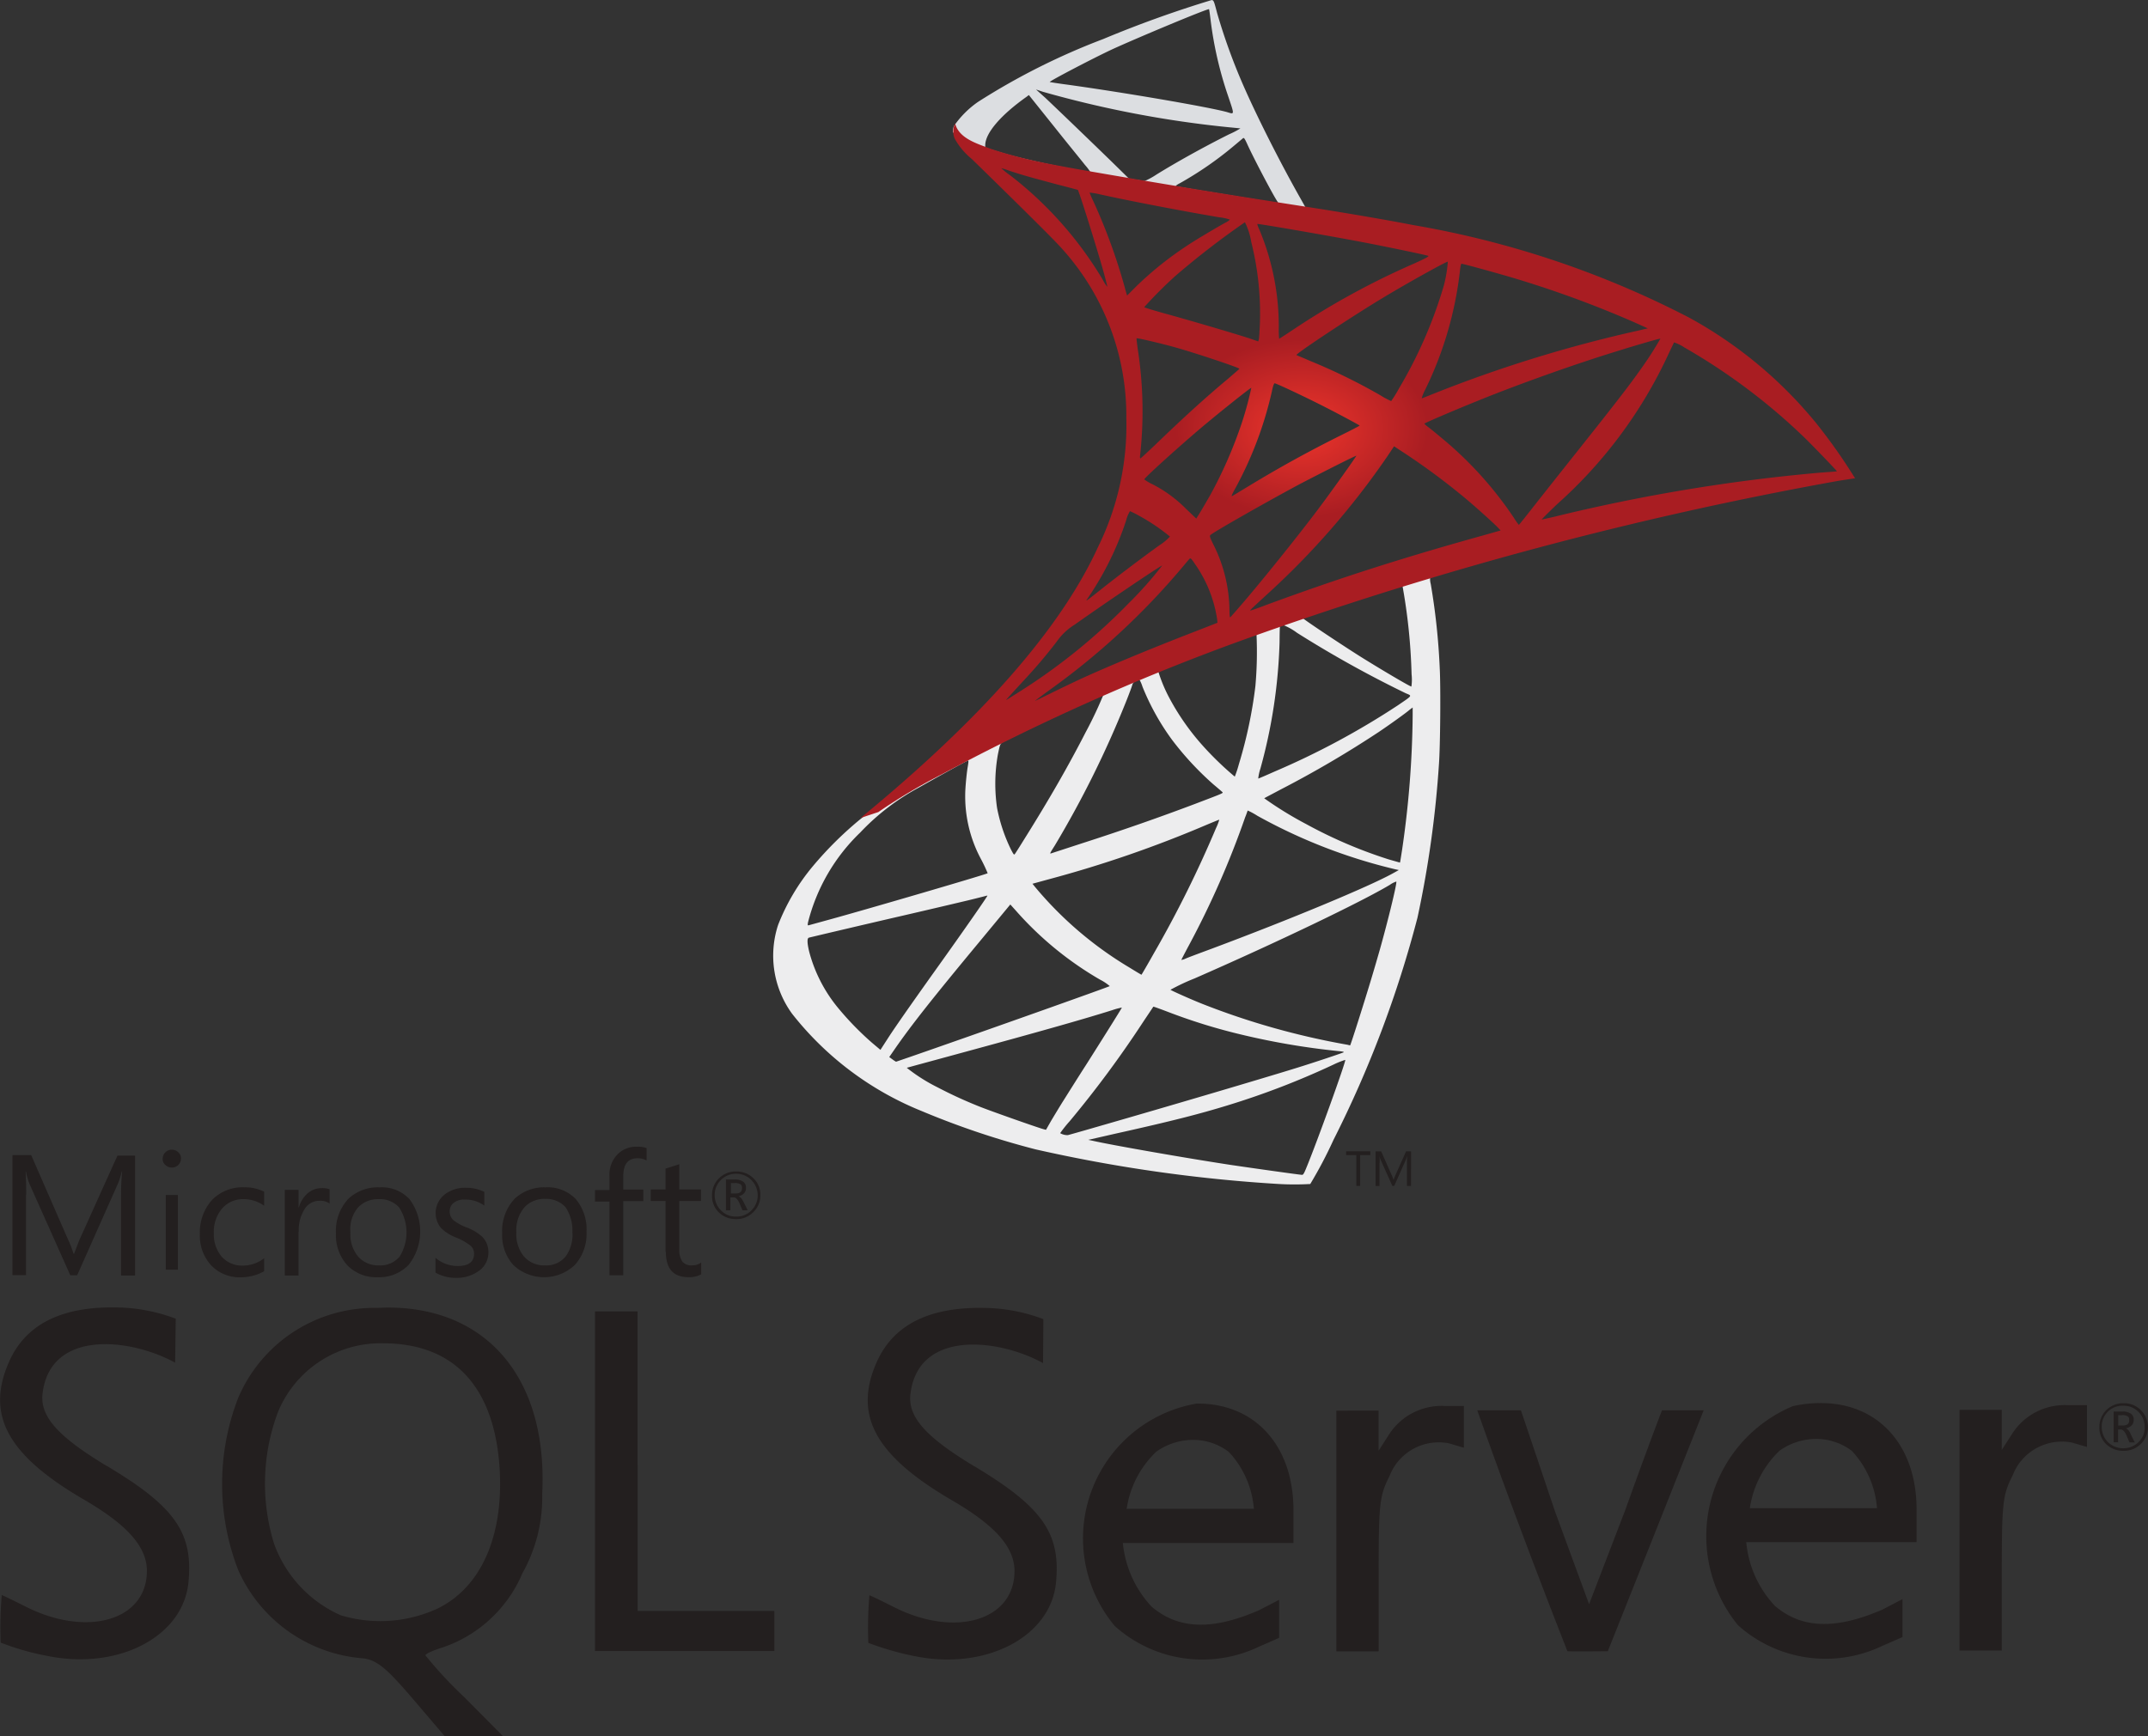 <svg xmlns="http://www.w3.org/2000/svg" xmlns:xlink="http://www.w3.org/1999/xlink" width="67.224" height="54.349" viewBox="0 0 67.224 54.349"><rect x="0" y="0" width="67.224" height="54.349" fill="#333333" stroke="none"/><defs><linearGradient id="linear-gradient" x1="-4.183" y1="0.143" x2="-3.174" y2="0.794" gradientUnits="objectBoundingBox"><stop offset="0" stop-color="#909ca9"></stop><stop offset="1" stop-color="#ededee"></stop></linearGradient><linearGradient id="linear-gradient-2" x1="-8.133" y1="37.388" x2="-6.64" y2="37.388" gradientUnits="objectBoundingBox"><stop offset="0" stop-color="#939fab"></stop><stop offset="1" stop-color="#dcdee1"></stop></linearGradient><radialGradient id="radial-gradient" cx="0.443" cy="0.439" r="0.128" gradientUnits="objectBoundingBox"><stop offset="0" stop-color="#ee352c"></stop><stop offset="1" stop-color="#a91d22"></stop></radialGradient></defs><g id="microsoft-sql-server-logo-svgrepo-com" transform="translate(0 0.001)"><g id="Group_121" data-name="Group 121" transform="translate(24.192 -0.001)"><path id="Path_389" data-name="Path 389" d="M353.9,463.277l-7.424,2.424-6.459,2.851-1.807.477c-.46.438-.943.881-1.465,1.33-.572.494-1.105.943-1.515,1.268a11.3,11.3,0,0,0-1.47,1.459,6.614,6.614,0,0,0-1.089,1.841,3.09,3.09,0,0,0,.438,2.778,9.839,9.839,0,0,0,4.057,3.047,25.778,25.778,0,0,0,3.569,1.2,47.257,47.257,0,0,0,7.609,1.083,8.728,8.728,0,0,0,.982,0,13.365,13.365,0,0,0,.724-1.375,34.756,34.756,0,0,0,2.632-6.964,33,33,0,0,0,.673-4.826c.039-.544.056-2.368.023-2.985a20.982,20.982,0,0,0-.281-2.632.608.608,0,0,1-.017-.23,9.68,9.68,0,0,1,1-.3l-.185-.438h0Zm-1.695.993a18.172,18.172,0,0,1,.292,2.811,1.5,1.5,0,0,1-.006.382c-.045,0-.948-.533-1.594-.937-.561-.354-1.627-1.061-1.8-1.2-.056-.039-.051-.045.41-.2C350.288,464.865,352.14,464.27,352.2,464.27Zm-3.782,1.246a1.863,1.863,0,0,1,.488.264,34.776,34.776,0,0,0,3.4,1.891c.208.09.23.056-.247.382a24.46,24.46,0,0,1-3.855,2.071c-.275.123-.5.219-.511.219a1.455,1.455,0,0,1,.067-.309,16.546,16.546,0,0,0,.6-3.945c.006-.561.006-.561.056-.578C348.408,465.516,348.414,465.516,348.42,465.516Zm-.78.3a12.1,12.1,0,0,1-.034,1.633,14.281,14.281,0,0,1-.516,2.441,3.736,3.736,0,0,1-.129.393,9.872,9.872,0,0,1-1.044-1.016,7.6,7.6,0,0,1-1.032-1.5,4.727,4.727,0,0,1-.314-.763C344.66,466.936,347.617,465.791,347.64,465.813Zm-3.67,1.442a.021.021,0,0,1,.017.006,1.049,1.049,0,0,1,.084.2A7.583,7.583,0,0,0,345,469.13a9.5,9.5,0,0,0,1.3,1.4c.135.112.258.219.275.236.034.034.045.028-.87.376-1.06.4-2.216.808-3.541,1.234l-.948.309c-.051.017-.034-.011.112-.241a31.558,31.558,0,0,0,2.216-4.467c.1-.247.191-.494.208-.55a.2.2,0,0,1,.123-.146.542.542,0,0,1,.1-.022Zm-1.122.466a12.558,12.558,0,0,1-.55,1.162c-.544,1.061-1.139,2.1-1.936,3.372-.135.219-.264.421-.281.443-.028.039-.039.028-.129-.146a5.146,5.146,0,0,1-.432-1.3,5.239,5.239,0,0,1,.028-1.672c.073-.348.067-.342.236-.426C340.5,468.787,342.825,467.7,342.848,467.721Zm9.68.393v.236a30.528,30.528,0,0,1-.331,4.22c-.034.219-.062.4-.067.4s-.163-.045-.354-.1a14.48,14.48,0,0,1-2.581-1.105,11.424,11.424,0,0,1-1.313-.808c.006-.006.241-.129.516-.275a33.068,33.068,0,0,0,3.069-1.8c.342-.23.859-.6.971-.7l.09-.067Zm-13.916,1.661c.022,0,.017.045-.017.247-.022.146-.05.415-.062.6a4.152,4.152,0,0,0,.494,2.256,4.669,4.669,0,0,1,.2.426c-.039.034-3.754,1.122-4.921,1.442l-.673.185c-.039.011-.045.006-.028-.09a5.9,5.9,0,0,1,1.633-2.811,7.258,7.258,0,0,1,1.846-1.414c.572-.325,1.453-.814,1.521-.836C338.6,469.775,338.605,469.775,338.611,469.775Zm8.754,1.566a2.263,2.263,0,0,1,.3.163,16.906,16.906,0,0,0,4.3,1.672l.129.028-.18.1c-.746.415-3.2,1.437-5.707,2.374-.365.135-.724.269-.791.3a.4.4,0,0,1-.129.039c0-.006.1-.2.23-.443a27.693,27.693,0,0,0,1.768-4.023c.045-.107.073-.2.079-.208Zm-.892.292a1.61,1.61,0,0,1-.1.258,35.533,35.533,0,0,1-1.947,3.922c-.208.37-.382.668-.387.668s-.174-.1-.376-.225a11.539,11.539,0,0,1-2.935-2.5l-.1-.123.511-.14a36.633,36.633,0,0,0,4.927-1.7C346.287,471.705,346.467,471.632,346.472,471.632Zm5.544,1.936h0c.006.129-.281,1.285-.516,2.121-.2.7-.365,1.251-.673,2.222-.135.427-.252.78-.258.78a.372.372,0,0,1-.073-.017,23.453,23.453,0,0,1-4.562-1.285c-.393-.157-.954-.41-.988-.438a6.554,6.554,0,0,1,.752-.354c2.553-1.117,5.2-2.385,6.111-2.929A.732.732,0,0,1,352.016,473.568Zm-12.8.438c.011.011-.7,1.038-1.7,2.435-.348.488-.752,1.061-.9,1.274s-.382.55-.511.752l-.236.365-.253-.213a9.346,9.346,0,0,1-1.044-1.066,4.605,4.605,0,0,1-.937-1.812c-.062-.269-.062-.4-.006-.421.084-.022,1.582-.376,2.985-.7.78-.18,1.683-.393,2.009-.471S339.211,474.006,339.217,474.006Zm.718.275.18.2a10.537,10.537,0,0,0,2.632,2.155,1.474,1.474,0,0,1,.3.2c-.039.028-3.468,1.246-5.056,1.8-.892.314-1.627.567-1.633.567a.962.962,0,0,1-.112-.073l-.1-.073.163-.236c.527-.763,1.19-1.6,2.632-3.339l.993-1.2Zm4.478,3.2c.006-.006.252.084.555.2a17.957,17.957,0,0,0,2.082.645,23.041,23.041,0,0,0,3.148.544c.123.011.191.022.168.039-.039.022-.864.3-1.47.488-.965.3-3.911,1.173-6.313,1.863-.443.129-.825.236-.847.241a.445.445,0,0,1-.241-.062,4.062,4.062,0,0,1,.3-.376A33.314,33.314,0,0,0,344.071,478C344.256,477.721,344.413,477.491,344.413,477.485Zm-.988.028c.006.006-.393.645-1.089,1.745-.3.466-.629.993-.746,1.178s-.281.46-.376.617l-.163.286-.084-.022c-.2-.056-1.622-.556-2-.707a13.891,13.891,0,0,1-1.307-.6,5.461,5.461,0,0,1-.965-.612c.011-.006.78-.213,1.706-.466,2.458-.668,3.821-1.055,4.714-1.336a2.242,2.242,0,0,1,.309-.084Zm6.986,1.638h.006c.022.056-.887,2.581-1.218,3.378-.073.18-.1.225-.14.219-.1-.006-1.414-.191-2.217-.309-1.4-.213-3.743-.623-4.332-.758l-.135-.028.836-.191c1.8-.4,2.66-.623,3.535-.892a24.988,24.988,0,0,0,3.305-1.274A2.7,2.7,0,0,1,350.412,479.152Z" transform="translate(-332.512 -445.971)" fill="url(#linear-gradient)"></path><path id="Path_390" data-name="Path 390" d="M464.35,82.735a35.675,35.675,0,0,0-3.4,1.223,21.235,21.235,0,0,0-3.911,1.964,2.966,2.966,0,0,0-.757.758.524.524,0,0,0-.034.191l.752.713,1.79.572,4.259.763,4.871.836.051-.421c-.017,0-.028-.006-.045-.006l-.64-.1-.129-.23c-.662-1.167-1.392-2.615-1.818-3.591a18.566,18.566,0,0,1-.819-2.261c-.1-.382-.107-.4-.168-.41h0Zm-.09.286h.006c.005.006.028.163.05.348a11.722,11.722,0,0,0,.544,2.362c.208.617.208.584-.034.511-.572-.157-3.137-.6-4.994-.858-.3-.039-.55-.079-.55-.084-.022-.022,1.341-.735,1.941-1.016C461.994,83.93,464.1,83.049,464.26,83.021Zm-5.409,2.514.219.073a33.448,33.448,0,0,0,5.83,1.111c.185.017.342.034.348.034a2.6,2.6,0,0,1-.354.185c-.8.4-1.672.887-2.278,1.263a2.326,2.326,0,0,1-.365.2c-.022,0-.14-.022-.264-.039l-.224-.034-.561-.55c-.988-.959-1.762-1.7-2.059-1.981Zm-.224.174.791.988c.432.544.87,1.077.965,1.2a1.844,1.844,0,0,1,.168.219c-.022.017-1.145-.2-1.74-.337-.612-.14-.864-.208-1.24-.325l-.309-.1v-.079c.006-.376.483-.937,1.291-1.509Zm6.722,1.347c.022,0,.05.05.118.2.191.421.786,1.554.931,1.773.045.073.123.079-.668-.05-1.9-.309-2.514-.41-2.514-.421a.583.583,0,0,1,.129-.084,10.954,10.954,0,0,0,1.711-1.184c.129-.107.247-.208.269-.225C465.332,87.055,465.344,87.05,465.349,87.055Z" transform="translate(-450.62 -82.734)" fill="url(#linear-gradient-2)"></path><path id="Path_391" data-name="Path 391" d="M395.782,167.757a.559.559,0,0,0-.006.488,2.218,2.218,0,0,0,.527.623s2.5,2.435,2.8,2.783a7.8,7.8,0,0,1,2.037,5.331,8.631,8.631,0,0,1-.887,4.035c-1.167,2.548-3.631,5.359-7.429,8.479l.556-.185a17.836,17.836,0,0,1,1.992-1.184,71,71,0,0,1,9.264-4.147,115.542,115.542,0,0,1,18.8-5.039l.511-.079-.079-.123a17.3,17.3,0,0,0-1.128-1.588,13.483,13.483,0,0,0-3.984-3.316,29.546,29.546,0,0,0-8.647-2.9c-.679-.135-2.172-.393-3.384-.578-2.57-.4-4.231-.673-6.06-.988-.656-.112-1.639-.281-2.289-.421a14.535,14.535,0,0,1-1.487-.4C396.489,168.391,395.905,168.234,395.782,167.757Zm1.448,1.4a1.566,1.566,0,0,1,.213.067c.213.073.488.157.814.247q.369.1.741.2c.337.084.617.163.623.163.039.039.606,1.852.8,2.547.073.264.129.488.123.488a1.138,1.138,0,0,1-.14-.219,11.68,11.68,0,0,0-2.9-3.271A2.392,2.392,0,0,1,397.23,169.16Zm2.761.763a2.2,2.2,0,0,1,.3.05c.954.213,2.665.539,3.76.724a1.375,1.375,0,0,1,.331.073.566.566,0,0,1-.152.1c-.185.1-.931.539-1.178.707a10.75,10.75,0,0,0-1.588,1.268c-.163.163-.3.3-.3.3s-.034-.1-.062-.213a18.18,18.18,0,0,0-1-2.75,2.4,2.4,0,0,1-.112-.258C399.985,169.929,399.985,169.923,399.99,169.923Zm4.859.926a2.16,2.16,0,0,1,.2.623,9.187,9.187,0,0,1,.269,2.57c-.011.236-.022.454-.034.483l-.017.056-.292-.1c-.6-.191-1.577-.477-2.413-.713-.477-.129-.864-.247-.864-.258a13.27,13.27,0,0,1,.993-.993A26.046,26.046,0,0,1,404.85,170.849Zm.387.056c.017-.017,2.323.382,3.372.584.78.151,1.914.387,1.981.415.034.011-.084.079-.46.247a24.359,24.359,0,0,0-3.675,2c-.286.191-.527.348-.533.348a3.051,3.051,0,0,1-.011-.359,7.838,7.838,0,0,0-.606-3.053A.85.85,0,0,1,405.237,170.905Zm5.965,1.178a4.221,4.221,0,0,1-.123.741,14.069,14.069,0,0,1-1.414,3.243,3.709,3.709,0,0,1-.236.382,2.393,2.393,0,0,1-.337-.18,18.269,18.269,0,0,0-2.2-1.077c-.224-.1-.421-.174-.426-.185-.039-.034,1.768-1.229,2.721-1.8C409.945,172.746,411.179,172.061,411.2,172.084Zm.426.067c.051,0,1.072.281,1.6.438a33.1,33.1,0,0,1,3.821,1.4l.41.185-.286.067a41.833,41.833,0,0,0-6.47,2c-.163.067-.309.123-.32.123a1.447,1.447,0,0,1,.118-.286,11.363,11.363,0,0,0,1.083-3.737C411.595,172.235,411.611,172.151,411.628,172.151Zm-10.168,2.334c.017-.017.8.168,1.218.286.64.18,2,.634,2,.668,0,.006-.151.135-.331.292-.735.612-1.442,1.257-2.29,2.076-.253.241-.466.438-.477.438s-.017-.034-.011-.079a12.651,12.651,0,0,0-.078-3.384C401.472,174.625,401.455,174.491,401.461,174.485Zm16.391.017a10.771,10.771,0,0,1-.595.926c-.337.483-.831,1.122-1.947,2.525-.589.741-1.251,1.577-1.47,1.857s-.41.516-.415.516a1.934,1.934,0,0,1-.157-.224,11.6,11.6,0,0,0-2.273-2.508c-.168-.14-.353-.292-.415-.337a.624.624,0,0,1-.112-.1c0-.017.954-.427,1.678-.718,1.268-.516,3-1.133,4.293-1.532.679-.213,1.4-.421,1.414-.41Zm.432.112a1.293,1.293,0,0,1,.32.157,19.032,19.032,0,0,1,3.754,2.817c.3.292,1.032,1.055,1.021,1.061s-.258.022-.561.045a55.311,55.311,0,0,0-8.294,1.38c-.2.045-.37.084-.382.084s.208-.219.483-.482a14.357,14.357,0,0,0,3.406-4.534c.129-.275.241-.511.252-.527Zm-12.5,1.279c.079.017.808.359,1.358.634.505.252,1.263.657,1.3.69.006.006-.264.146-.595.309-1.055.527-1.958,1.027-2.9,1.6-.269.163-.494.3-.5.3-.022,0-.017-.023.135-.3a11.717,11.717,0,0,0,1.139-3.092c.022-.084.045-.14.062-.14Zm-.73.135a10.712,10.712,0,0,1-.292,1.083,13.817,13.817,0,0,1-.993,2.278c-.09.157-.224.387-.3.516l-.14.224-.314-.3a4.122,4.122,0,0,0-1.044-.769,1.507,1.507,0,0,1-.269-.157c0-.045.96-.915,1.695-1.543C403.929,176.9,405.041,176.011,405.057,176.028Zm4.461,1.835.275.18a21.329,21.329,0,0,1,1.936,1.431c.32.264.937.819,1.061.954l.067.073-.454.129c-2.57.713-4.556,1.347-6.874,2.2-.258.1-.477.174-.494.174-.034,0-.062.028.516-.505a24.637,24.637,0,0,0,3.771-4.332l.2-.3Zm-1.173.292c.011.011-.758,1.094-1.218,1.706-.55.729-1.526,1.953-2.2,2.749-.281.331-.522.606-.533.612s-.022-.079-.022-.208a4.7,4.7,0,0,0-.477-2.02c-.129-.258-.152-.32-.123-.348.107-.1,1.739-1.027,2.772-1.582C407.24,178.694,408.329,178.144,408.346,178.155Zm-7.093,1.74a2.475,2.475,0,0,1,.292.146,6.164,6.164,0,0,1,.965.651,1.675,1.675,0,0,1-.325.269c-.533.382-1.341.993-1.812,1.369-.494.393-.511.4-.455.32a9.629,9.629,0,0,0,1.223-2.469A.952.952,0,0,1,401.253,179.895Zm1.891,1.481c.028-.006.062.045.213.269a4.048,4.048,0,0,1,.629,1.633l.011.112-.769.3c-1.375.533-2.643,1.061-3.5,1.453-.241.112-.662.314-.937.449s-.5.247-.5.241.174-.135.387-.292a22.628,22.628,0,0,0,4.22-3.889c.118-.14.225-.269.236-.275Zm-.87.213a11.858,11.858,0,0,1-1.055,1.19,18.611,18.611,0,0,1-3.485,2.811l-.337.213c-.039.022.011-.034.595-.668.37-.4.651-.735.971-1.15a1.9,1.9,0,0,1,.561-.533C400.349,182.857,402.252,181.567,402.274,181.589Z" transform="translate(-390.082 -163.891)" fill="url(#radial-gradient)"></path></g><path id="Path_392" data-name="Path 392" d="M12.085,794.352c-.1,0-.207.01-.31.01a4.625,4.625,0,0,0-4.325,2.828,7.457,7.457,0,0,0,.008,5.385,4.671,4.671,0,0,0,3.93,2.759c.422.069.705.3,1.523,1.255l1.006,1.179h1.824l-1.213-1.223a12.948,12.948,0,0,1-1.213-1.306c0-.051.257-.164.567-.258a4.169,4.169,0,0,0,2.468-2.313,4.858,4.858,0,0,0,.619-2.485c.18-3.6-1.72-5.858-4.885-5.832Zm1.6,9.426a4.292,4.292,0,0,1-3.018.207,3.892,3.892,0,0,1-2.091-2.245,6.376,6.376,0,0,1,.12-4.11,3.469,3.469,0,0,1,3.294-2.16c2.219,0,3.481,1.359,3.646,3.913.13,2.132-.584,3.732-1.951,4.395ZM45.2,797.431a1.954,1.954,0,0,0-1.746.92l-.31.483v-1.256H41.822v7.535h1.324V802.7c0-2.2.027-2.46.335-3.062A1.653,1.653,0,0,1,45.34,798.6l.473.138v-1.306H45.2Zm-7.781-.069a4.282,4.282,0,0,0-2.53,6.959,4.1,4.1,0,0,0,4.515.644c.3-.128.628-.276.628-.276V803.5l-.628.325c-1.427.621-2.5.621-3.363-.111a3.394,3.394,0,0,1-.9-1.995h5.34v-1.016c0-2.071-1.247-3.379-3.061-3.345h0Zm-2.16,3.3a3.087,3.087,0,0,1,.929-1.8,2,2,0,0,1,1.152-.369,1.842,1.842,0,0,1,1.118.378,2.938,2.938,0,0,1,.783,1.78H35.261v.01Zm-31.93-1.359c-1.436-.87-2.073-1.5-2-2.237.223-2.046,2.751-1.763,4.152-.989L5.5,794.7a5.4,5.4,0,0,0-1.884-.353c-1.7-.026-2.8.532-3.318,1.669-.757,1.677-.087,2.941,2.337,4.351,1.361.792,1.962,1.479,1.962,2.229,0,1.548-1.867,2.089-3.793,1.117-.4-.2-.732-.362-.749-.362a11.891,11.891,0,0,0-.033,1.489,8.229,8.229,0,0,0,1.479.42c2.2.439,4.2-.594,4.393-2.27.165-1.574-.4-2.4-2.561-3.688h0Zm53.592-1.963a4.009,4.009,0,0,0-.819.1,4.412,4.412,0,0,0-1.711,6.854,4.106,4.106,0,0,0,4.524.645c.3-.128.626-.274.626-.274v-1.187l-.627.327c-1.43.619-2.5.619-3.363-.112a3.35,3.35,0,0,1-.9-2h5.331v-1.016c0-2.061-1.247-3.37-3.061-3.335l0,0Zm-2.16,3.3a3.137,3.137,0,0,1,.93-1.807,1.987,1.987,0,0,1,1.151-.37,1.843,1.843,0,0,1,1.118.379,2.956,2.956,0,0,1,.783,1.789H54.764Zm-24.276-1.324c-1.436-.868-2.071-1.5-1.994-2.237.223-2.047,2.752-1.763,4.152-.989l.01-1.377a5.373,5.373,0,0,0-1.884-.351c-1.7-.026-2.8.533-3.319,1.669-.756,1.676-.077,2.941,2.339,4.351,1.359.791,1.961,1.469,1.961,2.219,0,1.548-1.866,2.1-3.792,1.117-.394-.2-.73-.36-.749-.36a11.891,11.891,0,0,0-.033,1.489,9.012,9.012,0,0,0,1.469.42c2.2.44,4.207-.592,4.4-2.268.164-1.566-.4-2.391-2.554-3.682v0Zm34.218-1.91a1.947,1.947,0,0,0-1.746.921l-.31.481v-1.254H61.325v7.532h1.323v-2.408c0-2.2.027-2.46.335-3.061a1.652,1.652,0,0,1,1.859-1.04l.473.138v-1.309H64.7Zm-44.75,1.867v-4.8H18.62v10.629h5.615v-1.255h-4.28V799.28Zm30.879,1.5-1.1,2.864-1.058-2.88L47.6,797.569H46.234c.886,2.511,1.849,5.065,2.82,7.541.421.01.843,0,1.264,0l1.486-3.732,1.514-3.809H52.012s-.577,1.513-1.178,3.207h0Zm-27.8-9.191a.731.731,0,0,0,.542-.217.719.719,0,0,0,.223-.533.707.707,0,0,0-.223-.533.742.742,0,0,0-.533-.207.732.732,0,0,0-.542.215.718.718,0,0,0-.215.533.7.7,0,0,0,.215.533.724.724,0,0,0,.533.207Zm-.473-1.223a.676.676,0,0,1,1.154.473.662.662,0,0,1-.2.481.645.645,0,0,1-.473.189.629.629,0,0,1-.473-.189.662.662,0,0,1-.2-.481A.636.636,0,0,1,22.559,790.362Zm.318.542h.087c.061,0,.121.059.173.172l.1.233H23.4l-.128-.258c-.052-.1-.1-.164-.164-.181a.314.314,0,0,0,.179-.095.237.237,0,0,0,.059-.173.22.22,0,0,0-.077-.181.431.431,0,0,0-.276-.076h-.274v.964h.138v-.4Zm0-.448H23a.308.308,0,0,1,.181.043c.033.026.041.059.041.12,0,.111-.069.164-.2.164h-.148v-.327ZM.82,790.819c0-.335-.01-.585-.018-.732H.81a2.2,2.2,0,0,0,.111.389L2.2,793.34h.215L3.7,790.45a2.61,2.61,0,0,0,.112-.362h.01c-.026.286-.034.534-.034.733v2.528h.439v-3.757h-.55L2.5,792.2c-.043.1-.1.258-.18.464H2.3a3.016,3.016,0,0,0-.172-.446l-1.152-2.64H.391v3.757H.813v-2.519l.007,0Zm4.368.007h.379v2.34H5.188Zm.189-.858a.267.267,0,0,0,.2-.079.274.274,0,0,0,.087-.2.248.248,0,0,0-.086-.2.276.276,0,0,0-.2-.079.27.27,0,0,0-.2.079.277.277,0,0,0-.087.2.237.237,0,0,0,.087.2.284.284,0,0,0,.2.079h0Zm2.89,3.25v-.412a1.089,1.089,0,0,1-.661.232.856.856,0,0,1-.664-.276,1.068,1.068,0,0,1-.249-.74,1.111,1.111,0,0,1,.266-.781.866.866,0,0,1,.671-.284,1.1,1.1,0,0,1,.637.207v-.439a1.311,1.311,0,0,0-.619-.138,1.326,1.326,0,0,0-1.016.4,1.512,1.512,0,0,0-.377,1.065,1.366,1.366,0,0,0,.343.965,1.22,1.22,0,0,0,.929.387,1.515,1.515,0,0,0,.74-.19Zm1.084-1.247a1.214,1.214,0,0,1,.2-.73.54.54,0,0,1,.439-.233.5.5,0,0,1,.325.087v-.448a.684.684,0,0,0-.256-.034.654.654,0,0,0-.414.148.905.905,0,0,0-.291.454h-.01v-.549H8.912v2.682h.43V791.97Zm2.468,1.43a1.27,1.27,0,0,0,.971-.388,1.692,1.692,0,0,0,.026-2.055,1.185,1.185,0,0,0-.937-.37,1.346,1.346,0,0,0-.971.353,1.463,1.463,0,0,0-.394,1.083,1.4,1.4,0,0,0,.343.989,1.249,1.249,0,0,0,.963.388h0Zm-.611-2.185a.848.848,0,0,1,.645-.258.8.8,0,0,1,.637.258,1.438,1.438,0,0,1,.017,1.539.784.784,0,0,1-.645.276.838.838,0,0,1-.654-.276,1.087,1.087,0,0,1-.241-.757A1.053,1.053,0,0,1,11.208,791.214Zm3.826,1.952a.7.7,0,0,0,.251-.55.672.672,0,0,0-.2-.49,1.522,1.522,0,0,0-.5-.292,1.562,1.562,0,0,1-.4-.224.368.368,0,0,1-.111-.276.325.325,0,0,1,.128-.266.53.53,0,0,1,.345-.1,1.013,1.013,0,0,1,.611.19v-.43a1.26,1.26,0,0,0-.577-.128,1.023,1.023,0,0,0-.681.223.737.737,0,0,0-.095,1.039,1.39,1.39,0,0,0,.481.3,1.81,1.81,0,0,1,.439.249.328.328,0,0,1,.111.257c0,.25-.172.38-.507.38a1.063,1.063,0,0,1-.7-.256v.463a1.267,1.267,0,0,0,.661.164,1.166,1.166,0,0,0,.74-.25Zm2.047-2.58a1.346,1.346,0,0,0-.971.353,1.471,1.471,0,0,0-.394,1.083,1.4,1.4,0,0,0,.343.989,1.4,1.4,0,0,0,1.935,0,1.445,1.445,0,0,0,.362-1.032,1.471,1.471,0,0,0-.335-1.024,1.213,1.213,0,0,0-.937-.37h0Zm.834,1.41a1.154,1.154,0,0,1-.215.757.784.784,0,0,1-.645.276.839.839,0,0,1-.654-.276,1.087,1.087,0,0,1-.241-.757,1.1,1.1,0,0,1,.258-.791.848.848,0,0,1,.645-.258.816.816,0,0,1,.635.258,1.307,1.307,0,0,1,.215.791h0Zm1.162,1.342h.429v-2.322h.628v-.361h-.628v-.414c0-.377.146-.566.448-.566a.594.594,0,0,1,.282.069v-.387a.787.787,0,0,0-.31-.042.8.8,0,0,0-.576.215.9.9,0,0,0-.276.7v.44h-.454v.361h.454v2.314Zm1.762-.732c0,.525.232.792.705.792a.775.775,0,0,0,.4-.089v-.369a.449.449,0,0,1-.276.087.366.366,0,0,1-.309-.113.629.629,0,0,1-.1-.387v-1.514h.68v-.361h-.68v-.791c-.148.051-.293.095-.43.138v.653h-.463v.361h.463v1.591Zm46.153,4.945a.739.739,0,0,0-.532-.207.738.738,0,0,0-.758.75.7.7,0,0,0,.214.532.757.757,0,0,0,.542.207.74.74,0,0,0,.542-.215.726.726,0,0,0,.222-.532.745.745,0,0,0-.232-.535Zm-.069,1.016a.692.692,0,0,1-.947,0,.669.669,0,0,1-.2-.483.645.645,0,0,1,.671-.661.643.643,0,0,1,.473.187.651.651,0,0,1,.2.473A.619.619,0,0,1,66.924,798.567Zm-.387-.439a.371.371,0,0,0,.181-.095.238.238,0,0,0,.059-.173.219.219,0,0,0-.077-.18.432.432,0,0,0-.276-.076H66.15v.962h.138v-.4h.086c.059,0,.118.059.172.172l.1.232h.164l-.128-.258c-.044-.112-.1-.164-.148-.181Zm-.095-.087h-.148v-.325h.121a.3.3,0,0,1,.18.042c.034.026.042.059.042.12,0,.111-.069.163-.2.163Zm-23.993-7.5h.12v-.964h.318v-.12h-.757v.12h.319v.964Zm.73-.724a1.737,1.737,0,0,0-.007-.214.6.6,0,0,0,.034.111l.37.826h.059l.371-.834c.01-.026.018-.059.035-.1-.008.086-.008.155-.008.207v.73h.128V789.46h-.155l-.335.748c-.008.027-.035.079-.051.138h-.01a.784.784,0,0,0-.049-.128l-.335-.757h-.174v1.085h.121v-.724h.007Z" transform="translate(0 -753.42)" fill="#231f1f"></path></g></svg>